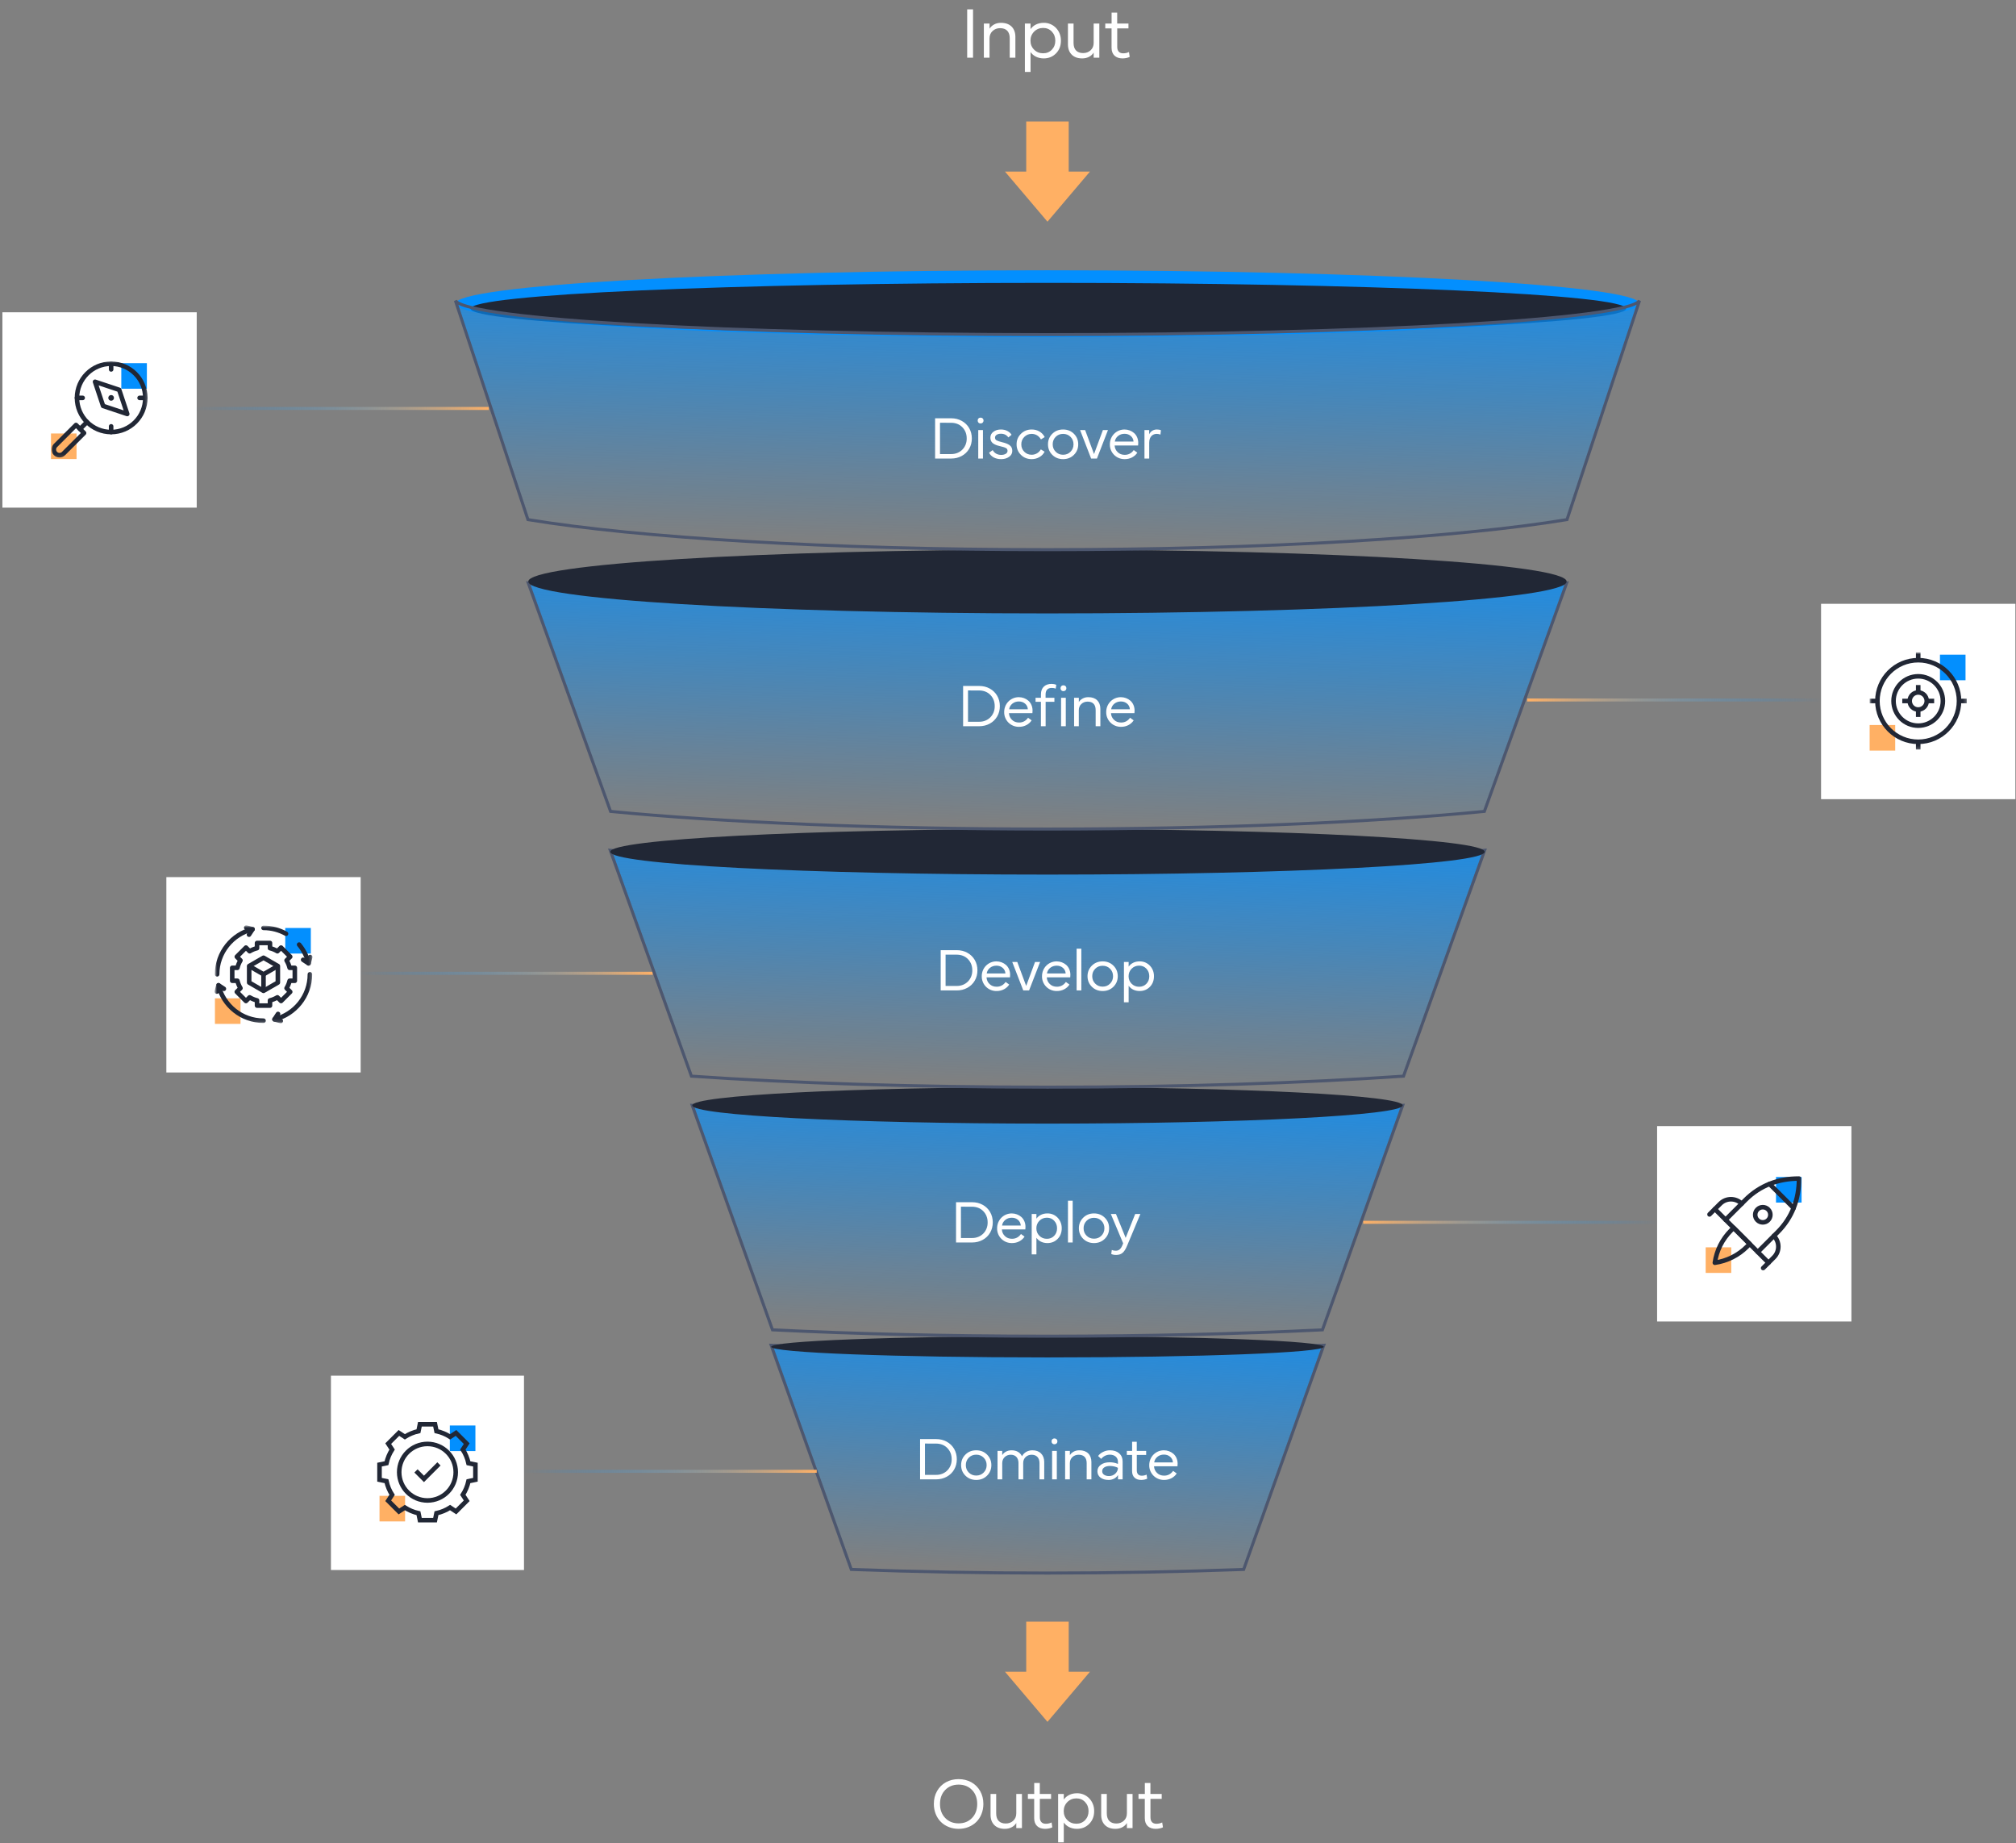 <svg width="664" height="607" viewBox="0 0 664 607" fill="none" xmlns="http://www.w3.org/2000/svg">
<rect x="0" y="0" width="664" height="607" fill="#808080" stroke="none"/>
<path d="M320.487 19H318.554V3.086H320.487V19ZM325.914 12.648V19H324.05V7.75H325.925V9.438C326.265 8.887 326.757 8.418 327.425 8.055C328.082 7.691 328.832 7.516 329.687 7.516C331.175 7.516 332.335 7.926 333.179 8.746C334.011 9.578 334.433 10.715 334.433 12.156V19H332.57V12.613C332.57 10.422 331.445 9.273 329.394 9.273C328.41 9.273 327.589 9.59 326.921 10.211C326.253 10.832 325.914 11.652 325.914 12.648ZM339.426 17.148V23.688H337.562V7.75H339.426V9.59C340.316 8.324 341.828 7.516 343.762 7.516C346.926 7.457 349.48 10.082 349.434 13.398C349.434 15.086 348.895 16.48 347.816 17.582C346.727 18.684 345.379 19.234 343.762 19.234C341.828 19.234 340.316 18.414 339.426 17.148ZM343.574 9.203C342.391 9.203 341.395 9.613 340.598 10.422C339.801 11.23 339.402 12.227 339.402 13.398C339.402 14.57 339.801 15.555 340.598 16.352C341.383 17.148 342.379 17.547 343.574 17.547C344.734 17.547 345.695 17.148 346.457 16.352C347.207 15.566 347.582 14.582 347.582 13.398C347.582 12.215 347.207 11.219 346.445 10.41C345.684 9.602 344.734 9.203 343.574 9.203ZM356.442 19.234C354.977 19.234 353.829 18.824 352.997 18.004C352.165 17.184 351.743 16.047 351.743 14.605V7.75H353.594V14.148C353.594 16.316 354.719 17.477 356.735 17.477C357.731 17.477 358.551 17.172 359.219 16.551C359.887 15.93 360.215 15.121 360.215 14.113V7.75H362.079V19H360.215V17.312C359.547 18.438 358.176 19.234 356.442 19.234ZM366.11 15.742V9.355H364.036V7.75H366.122V4.141H367.962V7.75H371.677V9.355H367.974V15.438C367.974 16.855 368.712 17.559 369.919 17.559C370.622 17.559 371.267 17.418 371.841 17.125L372.087 18.73C371.583 19.012 370.61 19.234 369.72 19.234C367.505 19.234 366.11 17.992 366.11 15.742Z" fill="white"/>
<path d="M318.966 601.637C317.958 602.035 316.88 602.234 315.731 602.234C314.583 602.234 313.505 602.035 312.509 601.637C311.501 601.238 310.634 600.688 309.919 599.973C308.466 598.555 307.575 596.434 307.575 594.043C307.575 592.449 307.927 591.031 308.641 589.777C309.356 588.523 310.329 587.562 311.571 586.883C312.802 586.203 314.196 585.863 315.731 585.863C317.266 585.863 318.661 586.203 319.903 586.883C321.134 587.562 322.106 588.523 322.821 589.777C323.536 591.031 323.888 592.449 323.888 594.043C323.888 596.434 322.997 598.555 321.555 599.973C320.829 600.688 319.962 601.238 318.966 601.637ZM311.325 589.426C310.177 590.609 309.602 592.145 309.602 594.043C309.602 595.941 310.177 597.477 311.325 598.66C312.462 599.844 313.938 600.43 315.731 600.43C317.524 600.43 319.001 599.844 320.149 598.66C321.286 597.477 321.86 595.941 321.86 594.043C321.86 592.145 321.286 590.609 320.149 589.426C319.001 588.254 317.524 587.668 315.731 587.668C313.938 587.668 312.462 588.254 311.325 589.426ZM330.954 602.234C329.49 602.234 328.341 601.824 327.509 601.004C326.677 600.184 326.255 599.047 326.255 597.605V590.75H328.107V597.148C328.107 599.316 329.232 600.477 331.247 600.477C332.243 600.477 333.064 600.172 333.732 599.551C334.4 598.93 334.728 598.121 334.728 597.113V590.75H336.591V602H334.728V600.312C334.06 601.438 332.689 602.234 330.954 602.234ZM340.623 598.742V592.355H338.549V590.75H340.635V587.141H342.474V590.75H346.189V592.355H342.486V598.438C342.486 599.855 343.224 600.559 344.431 600.559C345.135 600.559 345.779 600.418 346.353 600.125L346.599 601.73C346.095 602.012 345.123 602.234 344.232 602.234C342.017 602.234 340.623 600.992 340.623 598.742ZM350.373 600.148V606.688H348.51V590.75H350.373V592.59C351.264 591.324 352.776 590.516 354.709 590.516C357.873 590.457 360.428 593.082 360.381 596.398C360.381 598.086 359.842 599.48 358.764 600.582C357.674 601.684 356.326 602.234 354.709 602.234C352.776 602.234 351.264 601.414 350.373 600.148ZM354.522 592.203C353.338 592.203 352.342 592.613 351.545 593.422C350.748 594.23 350.35 595.227 350.35 596.398C350.35 597.57 350.748 598.555 351.545 599.352C352.33 600.148 353.326 600.547 354.522 600.547C355.682 600.547 356.643 600.148 357.405 599.352C358.155 598.566 358.53 597.582 358.53 596.398C358.53 595.215 358.155 594.219 357.393 593.41C356.631 592.602 355.682 592.203 354.522 592.203ZM367.389 602.234C365.925 602.234 364.776 601.824 363.944 601.004C363.112 600.184 362.69 599.047 362.69 597.605V590.75H364.542V597.148C364.542 599.316 365.667 600.477 367.682 600.477C368.678 600.477 369.499 600.172 370.167 599.551C370.835 598.93 371.163 598.121 371.163 597.113V590.75H373.026V602H371.163V600.312C370.495 601.438 369.124 602.234 367.389 602.234ZM377.058 598.742V592.355H374.984V590.75H377.07V587.141H378.909V590.75H382.624V592.355H378.921V598.438C378.921 599.855 379.659 600.559 380.866 600.559C381.57 600.559 382.214 600.418 382.788 600.125L383.034 601.73C382.53 602.012 381.558 602.234 380.667 602.234C378.452 602.234 377.058 600.992 377.058 598.742Z" fill="white"/>
<path fill-rule="evenodd" clip-rule="evenodd" d="M338 40V56.5H331L345 73L359 56.5H352V40H338Z" fill="#FFB064"/>
<path fill-rule="evenodd" clip-rule="evenodd" d="M338 534V550.5H331L345 567L359 550.5H352V534H338Z" fill="#FFB064"/>
<path fill-rule="evenodd" clip-rule="evenodd" d="M267.086 479.614L280.382 516.812C323.356 518.396 366.59 518.396 409.617 516.812L422.913 479.614L436 443C408.62 444.341 377.712 445.096 345 445.096C312.288 445.096 281.38 444.341 254 443L267.086 479.614Z" fill="url(#paint0_linear_1_1474)" stroke="#4D576F"/>
<path fill-rule="evenodd" clip-rule="evenodd" d="M345 447C395.121 447 436 445.428 436 443.5C436 441.572 395.121 440 345 440C294.879 440 254 441.572 254 443.5C254 445.428 294.879 447 345 447Z" fill="#212735"/>
<path d="M303.041 487.147V473.886H308.314C309.613 473.886 310.775 474.169 311.82 474.745C312.865 475.321 313.675 476.112 314.261 477.118C314.847 478.134 315.14 479.267 315.14 480.526C315.14 481.786 314.847 482.919 314.261 483.925C313.675 484.931 312.865 485.722 311.82 486.288C310.775 486.864 309.613 487.147 308.314 487.147H303.041ZM304.652 475.36V485.673H308.314C311.341 485.712 313.5 483.388 313.451 480.526C313.451 479.052 312.972 477.831 312.025 476.845C311.078 475.868 309.838 475.38 308.314 475.37L304.652 475.36ZM325.092 485.937C324.145 486.874 322.953 487.343 321.537 487.343C320.121 487.343 318.93 486.874 317.982 485.937C317.035 484.999 316.557 483.837 316.557 482.46C316.557 481.083 317.035 479.921 317.982 478.983C318.93 478.046 320.121 477.577 321.537 477.577C322.953 477.577 324.145 478.046 325.092 478.983C326.039 479.921 326.518 481.083 326.518 482.46C326.518 483.837 326.039 484.999 325.092 485.937ZM319.086 480.009C318.432 480.673 318.109 481.493 318.109 482.46C318.109 483.427 318.432 484.247 319.086 484.901C319.74 485.565 320.551 485.897 321.537 485.897C322.523 485.897 323.334 485.565 323.988 484.901C324.643 484.247 324.965 483.427 324.965 482.46C324.965 481.493 324.643 480.673 323.988 480.009C323.334 479.354 322.523 479.022 321.537 479.022C320.551 479.022 319.74 479.354 319.086 480.009ZM330.102 487.147H328.549V477.772H330.102V479.169C330.649 478.241 331.782 477.577 333.178 477.577C334.819 477.577 336.03 478.3 336.606 479.55C337.241 478.329 338.52 477.577 340.034 477.577C341.235 477.577 342.192 477.929 342.885 478.622C343.579 479.325 343.93 480.253 343.93 481.415V487.147H342.377V481.796C342.377 480.067 341.42 479.042 339.789 479.042C339.008 479.042 338.354 479.296 337.817 479.794C337.28 480.292 337.006 480.956 337.006 481.767V487.147H335.454V481.796C335.454 480.077 334.496 479.042 332.924 479.042C332.114 479.042 331.45 479.296 330.913 479.804C330.375 480.321 330.102 480.995 330.102 481.825V487.147ZM346.528 487.147V477.772H348.081V487.147H346.528ZM346.616 475.321C346.43 475.146 346.343 474.911 346.343 474.628C346.343 474.345 346.43 474.11 346.616 473.935C346.792 473.759 347.016 473.671 347.3 473.671C347.876 473.671 348.276 474.071 348.276 474.628C348.276 475.185 347.876 475.595 347.3 475.595C347.016 475.595 346.792 475.507 346.616 475.321ZM352.368 481.854V487.147H350.816V477.772H352.378V479.179C352.661 478.72 353.071 478.329 353.628 478.026C354.175 477.724 354.8 477.577 355.513 477.577C356.753 477.577 357.72 477.919 358.423 478.603C359.116 479.296 359.468 480.243 359.468 481.444V487.147H357.915V481.825C357.915 479.999 356.978 479.042 355.269 479.042C354.448 479.042 353.765 479.306 353.208 479.823C352.652 480.341 352.368 481.024 352.368 481.854ZM365.162 487.343C364.058 487.343 363.16 487.089 362.476 486.581C361.793 486.073 361.451 485.37 361.451 484.472C361.451 483.603 361.832 482.89 362.584 482.343C363.336 481.796 364.322 481.522 365.543 481.522C366.47 481.522 367.359 481.708 368.209 482.069V481.386C368.209 480.663 367.964 480.087 367.476 479.657C366.988 479.237 366.353 479.022 365.582 479.022C364.439 479.022 363.472 479.481 362.681 480.409L361.675 479.452C362.095 478.886 362.662 478.427 363.375 478.085C364.088 477.743 364.82 477.577 365.572 477.577C366.841 477.577 367.857 477.909 368.619 478.573C369.371 479.247 369.752 480.136 369.752 481.259V487.147H368.228V485.722C367.642 486.698 366.49 487.343 365.162 487.343ZM365.621 482.743C364.849 482.743 364.224 482.89 363.746 483.183C363.267 483.485 363.023 483.905 363.023 484.442C363.023 484.96 363.228 485.351 363.648 485.634C364.068 485.917 364.605 486.063 365.259 486.063C366.099 486.063 366.802 485.79 367.369 485.243C367.925 484.696 368.209 484.071 368.209 483.358C367.896 483.173 367.505 483.026 367.027 482.909C366.548 482.802 366.08 482.743 365.621 482.743ZM372.867 484.433V479.11H371.139V477.772H372.877V474.765H374.41V477.772H377.506V479.11H374.42V484.179C374.42 485.36 375.035 485.946 376.041 485.946C376.627 485.946 377.164 485.829 377.643 485.585L377.848 486.923C377.428 487.157 376.617 487.343 375.875 487.343C374.029 487.343 372.867 486.308 372.867 484.433ZM378.522 482.46C378.522 479.706 380.68 477.577 383.346 477.577C384.518 477.577 385.651 478.007 386.491 478.739C387.33 479.481 387.868 480.644 387.868 481.981C387.868 482.333 387.848 482.616 387.819 482.841H380.094C380.143 483.72 380.475 484.452 381.09 485.038C381.696 485.634 382.477 485.927 383.424 485.927C384.664 485.927 385.651 485.399 386.383 484.354L387.565 485.214C387.135 485.878 386.559 486.396 385.827 486.776C385.094 487.157 384.293 487.343 383.424 487.343C380.651 487.392 378.463 485.155 378.522 482.46ZM383.356 478.993C382.536 478.993 381.823 479.228 381.227 479.706C380.631 480.185 380.27 480.8 380.153 481.562H386.315C386.266 480.8 385.963 480.185 385.407 479.706C384.85 479.228 384.166 478.993 383.356 478.993Z" fill="white"/>
<rect width="64" height="64.333" transform="translate(0.792 102.833)" fill="white"/>
<rect x="39.953" y="119.583" width="8.422" height="8.422" fill="#038FFE"/>
<rect x="16.792" y="142.744" width="8.422" height="8.422" fill="#FFB064"/>
<mask id="mask0_1_1474" style="mask-type:luminance" maskUnits="userSpaceOnUse" x="16" y="118" width="33" height="33">
<path d="M16.792 118.833H48.792V150.833H16.792V118.833Z" fill="white"/>
</mask>
<g mask="url(#mask0_1_1474)">
<path d="M25.354 131.021C25.354 137.234 30.391 142.271 36.604 142.271C42.818 142.271 47.854 137.234 47.854 131.021C47.854 124.808 42.818 119.771 36.604 119.771C30.391 119.771 25.354 124.808 25.354 131.021Z" stroke="#212735" stroke-width="1.5" stroke-miterlimit="10" stroke-linecap="round" stroke-linejoin="round"/>
<path d="M18.279 149.347C17.546 148.614 17.546 147.427 18.279 146.695L25.033 139.941L27.684 142.593L20.93 149.347C20.198 150.079 19.011 150.079 18.279 149.347Z" stroke="#212735" stroke-width="1.5" stroke-miterlimit="10" stroke-linecap="round" stroke-linejoin="round"/>
<path d="M28.649 138.976L26.358 141.267" stroke="#212735" stroke-width="1.5" stroke-miterlimit="10" stroke-linecap="round" stroke-linejoin="round"/>
<path d="M31.301 125.718L33.953 133.672L41.908 136.324L39.256 128.369L31.301 125.718Z" stroke="#212735" stroke-width="1.5" stroke-miterlimit="10" stroke-linecap="round" stroke-linejoin="round"/>
<path d="M35.667 131.021C35.667 130.503 36.087 130.083 36.604 130.083C37.122 130.083 37.542 130.503 37.542 131.021C37.542 131.539 37.122 131.958 36.604 131.958C36.087 131.958 35.667 131.539 35.667 131.021Z" fill="#212735"/>
<path d="M36.604 119.771V121.646" stroke="#212735" stroke-width="1.5" stroke-miterlimit="10" stroke-linecap="round" stroke-linejoin="round"/>
<path d="M36.604 140.396V142.271" stroke="#212735" stroke-width="1.5" stroke-miterlimit="10" stroke-linecap="round" stroke-linejoin="round"/>
<path d="M25.354 131.021H27.229" stroke="#212735" stroke-width="1.5" stroke-miterlimit="10" stroke-linecap="round" stroke-linejoin="round"/>
<path d="M45.979 131.021H47.854" stroke="#212735" stroke-width="1.5" stroke-miterlimit="10" stroke-linecap="round" stroke-linejoin="round"/>
</g>
<line x1="64" y1="134.5" x2="161" y2="134.5" stroke="url(#paint1_linear_1_1474)"/>
<rect width="64" height="64.333" transform="translate(599.792 198.833)" fill="white"/>
<rect x="638.953" y="215.583" width="8.422" height="8.422" fill="#038FFE"/>
<rect x="615.792" y="238.744" width="8.422" height="8.422" fill="#FFB064"/>
<mask id="mask1_1_1474" style="mask-type:luminance" maskUnits="userSpaceOnUse" x="615" y="214" width="33" height="33">
<path d="M615.792 214.833H647.792V246.833H615.792V214.833Z" fill="white"/>
</mask>
<g mask="url(#mask1_1_1474)">
<path d="M634.604 230.833C634.604 232.387 633.345 233.646 631.792 233.646C630.239 233.646 628.979 232.387 628.979 230.833C628.979 229.28 630.239 228.021 631.792 228.021C633.345 228.021 634.604 229.28 634.604 230.833Z" stroke="#212735" stroke-width="1.5" stroke-miterlimit="10"/>
<path d="M639.917 230.833C639.917 235.321 636.279 238.958 631.792 238.958C627.305 238.958 623.667 235.321 623.667 230.833C623.667 226.346 627.305 222.708 631.792 222.708C636.279 222.708 639.917 226.346 639.917 230.833Z" stroke="#212735" stroke-width="1.5" stroke-miterlimit="10"/>
<path d="M645.229 230.833C645.229 238.255 639.213 244.271 631.792 244.271C624.371 244.271 618.354 238.255 618.354 230.833C618.354 223.412 624.371 217.396 631.792 217.396C639.213 217.396 645.229 223.412 645.229 230.833Z" stroke="#212735" stroke-width="1.5" stroke-miterlimit="10"/>
<path d="M645.229 230.833H647.792" stroke="#212735" stroke-width="1.5" stroke-miterlimit="10"/>
<path d="M618.354 230.833H615.792" stroke="#212735" stroke-width="1.5" stroke-miterlimit="10"/>
<path d="M631.792 244.271V246.833" stroke="#212735" stroke-width="1.5" stroke-miterlimit="10"/>
<path d="M631.792 217.396V214.833" stroke="#212735" stroke-width="1.5" stroke-miterlimit="10"/>
<path d="M631.792 233.646V236.083" stroke="#212735" stroke-width="1.5" stroke-miterlimit="10"/>
<path d="M631.792 225.583V228.021" stroke="#212735" stroke-width="1.5" stroke-miterlimit="10"/>
<path d="M628.979 230.833H626.542" stroke="#212735" stroke-width="1.5" stroke-miterlimit="10"/>
<path d="M637.042 230.833H634.604" stroke="#212735" stroke-width="1.5" stroke-miterlimit="10"/>
</g>
<line y1="-0.5" x2="97" y2="-0.5" transform="matrix(-1 0 0 1 600 231)" stroke="url(#paint2_linear_1_1474)"/>
<rect width="64" height="64.333" transform="translate(545.792 370.833)" fill="white"/>
<rect x="584.953" y="387.583" width="8.422" height="8.422" fill="#038FFE"/>
<rect x="561.792" y="410.744" width="8.422" height="8.422" fill="#FFB064"/>
<mask id="mask2_1_1474" style="mask-type:luminance" maskUnits="userSpaceOnUse" x="561" y="386" width="33" height="33">
<path d="M561.792 386.833H593.792V418.833H561.792V386.833Z" fill="white"/>
</mask>
<g mask="url(#mask2_1_1474)">
<path d="M578.952 412.28L568.345 401.673L574.871 395.147C579.673 390.345 585.745 388.089 592.536 388.089V388.089C592.536 394.881 590.28 400.952 585.478 405.754L578.952 412.28Z" stroke="#212735" stroke-width="1.5" stroke-miterlimit="10" stroke-linecap="round" stroke-linejoin="round"/>
<path d="M573.649 396.37C571.696 394.417 568.53 394.417 566.577 396.37L564.81 398.138L568.345 401.673" stroke="#212735" stroke-width="1.5" stroke-miterlimit="10" stroke-linecap="round" stroke-linejoin="round"/>
<path d="M563.042 399.906L564.81 398.138" stroke="#212735" stroke-width="1.5" stroke-miterlimit="10" stroke-linecap="round" stroke-linejoin="round"/>
<path d="M564.81 415.816C565.383 411.799 567.244 408.078 570.113 405.209L570.997 404.325L576.3 409.628L575.416 410.512C572.548 413.381 568.826 415.242 564.81 415.816Z" stroke="#212735" stroke-width="1.5" stroke-miterlimit="10" stroke-linecap="round" stroke-linejoin="round"/>
<path d="M582.371 401.789C581.395 402.766 579.812 402.766 578.836 401.789C577.859 400.813 577.859 399.23 578.836 398.254C579.812 397.278 581.395 397.278 582.371 398.254C583.347 399.23 583.347 400.813 582.371 401.789Z" stroke="#212735" stroke-width="1.5" stroke-miterlimit="10" stroke-linecap="round" stroke-linejoin="round"/>
<path d="M582.826 389.87L590.755 397.799" stroke="#212735" stroke-width="1.5" stroke-miterlimit="10" stroke-linecap="round" stroke-linejoin="round"/>
<path d="M584.255 406.977C586.208 408.929 586.208 412.095 584.255 414.048L582.487 415.816L578.952 412.28" stroke="#212735" stroke-width="1.5" stroke-miterlimit="10" stroke-linecap="round" stroke-linejoin="round"/>
<path d="M580.72 417.583L582.487 415.816" stroke="#212735" stroke-width="1.5" stroke-miterlimit="10" stroke-linecap="round" stroke-linejoin="round"/>
</g>
<line y1="-0.5" x2="97" y2="-0.5" transform="matrix(-1 0 0 1 546 403)" stroke="url(#paint3_linear_1_1474)"/>
<rect width="64" height="64.333" transform="translate(54.792 288.833)" fill="white"/>
<rect x="93.953" y="305.583" width="8.422" height="8.422" fill="#038FFE"/>
<rect x="70.792" y="328.744" width="8.422" height="8.422" fill="#FFB064"/>
<mask id="mask3_1_1474" style="mask-type:luminance" maskUnits="userSpaceOnUse" x="70" y="304" width="33" height="33">
<path d="M70.792 304.833H102.792V336.833H70.792V304.833Z" fill="white"/>
</mask>
<g mask="url(#mask3_1_1474)">
<path d="M97.101 322.966V318.701H95.394C95.179 317.829 94.835 317.008 94.383 316.259L95.59 315.052L92.574 312.035L91.366 313.243C90.618 312.79 89.796 312.446 88.925 312.231V310.524H84.659V312.231C83.787 312.446 82.966 312.79 82.217 313.243L81.01 312.035L77.994 315.052L79.201 316.259C78.749 317.008 78.405 317.829 78.189 318.701H76.483V322.966H78.189C78.405 323.838 78.749 324.659 79.201 325.408L77.994 326.615L81.01 329.631L82.217 328.424C82.966 328.876 83.787 329.22 84.659 329.436V331.143H88.925V329.436C89.796 329.22 90.618 328.876 91.366 328.424L92.574 329.631L95.59 326.615L94.383 325.408C94.835 324.659 95.179 323.838 95.394 322.966H97.101Z" stroke="#212735" stroke-width="1.5" stroke-miterlimit="10" stroke-linecap="round" stroke-linejoin="round"/>
<path d="M91.514 323.56V318.107L86.792 315.381L82.07 318.107V323.56L86.792 326.286L91.514 323.56Z" stroke="#212735" stroke-width="1.5" stroke-miterlimit="10" stroke-linecap="round" stroke-linejoin="round"/>
<path d="M82.225 318.197L86.792 320.833L91.408 318.168" stroke="#212735" stroke-width="1.5" stroke-miterlimit="10" stroke-linecap="round" stroke-linejoin="round"/>
<path d="M86.792 320.833V325.986" stroke="#212735" stroke-width="1.5" stroke-miterlimit="10" stroke-linecap="round" stroke-linejoin="round"/>
<path d="M94.206 307.477C92.01 306.252 89.482 305.554 86.792 305.554" stroke="#212735" stroke-width="1.5" stroke-miterlimit="10" stroke-linecap="round" stroke-linejoin="round"/>
<path d="M101.628 317.208C101.064 314.909 99.983 312.813 98.515 311.053" stroke="#212735" stroke-width="1.5" stroke-miterlimit="10" stroke-linecap="round" stroke-linejoin="round"/>
<path d="M99.847 316.055L101.637 317.23L102.167 315.151" stroke="#212735" stroke-width="1.5" stroke-miterlimit="10" stroke-linecap="round" stroke-linejoin="round"/>
<path d="M71.956 324.458C73.597 331.15 79.617 336.113 86.792 336.113" stroke="#212735" stroke-width="1.5" stroke-miterlimit="10" stroke-linecap="round" stroke-linejoin="round"/>
<path d="M73.737 325.612L71.946 324.437L71.417 326.516" stroke="#212735" stroke-width="1.5" stroke-miterlimit="10" stroke-linecap="round" stroke-linejoin="round"/>
<path d="M90.417 335.67C97.108 334.028 102.071 328.008 102.071 320.833" stroke="#212735" stroke-width="1.5" stroke-miterlimit="10" stroke-linecap="round" stroke-linejoin="round"/>
<path d="M91.57 333.888L90.395 335.679L92.474 336.208" stroke="#212735" stroke-width="1.5" stroke-miterlimit="10" stroke-linecap="round" stroke-linejoin="round"/>
<path d="M83.167 305.997C76.475 307.638 71.513 313.658 71.513 320.833" stroke="#212735" stroke-width="1.5" stroke-miterlimit="10" stroke-linecap="round" stroke-linejoin="round"/>
<path d="M82.013 307.778L83.188 305.988L81.11 305.458" stroke="#212735" stroke-width="1.5" stroke-miterlimit="10" stroke-linecap="round" stroke-linejoin="round"/>
</g>
<line x1="118" y1="320.5" x2="215" y2="320.5" stroke="url(#paint4_linear_1_1474)"/>
<rect width="63.584" height="64" transform="translate(109 453)" fill="white"/>
<rect x="148.161" y="469.416" width="8.422" height="8.422" fill="#038FFE"/>
<rect x="125" y="492.578" width="8.422" height="8.422" fill="#FFB064"/>
<path d="M140.792 494.099C135.652 494.099 131.485 489.932 131.485 484.792C131.485 479.652 135.652 475.485 140.792 475.485C145.932 475.485 150.099 479.652 150.099 484.792C150.099 489.932 145.932 494.099 140.792 494.099Z" stroke="#212735" stroke-width="1.5" stroke-miterlimit="10"/>
<path d="M156.584 487.284V482.3L154.3 481.829C153.945 480.21 153.306 478.695 152.438 477.342L153.721 475.387L150.196 471.863L148.244 473.148C146.891 472.279 145.377 471.64 143.758 471.285L143.284 469H138.3L137.829 471.284C136.211 471.639 134.697 472.276 133.345 473.144L131.387 471.863L127.863 475.387L129.146 477.342C128.278 478.694 127.64 480.206 127.285 481.823L125 482.3V487.284L127.285 487.758C127.639 489.375 128.277 490.887 129.144 492.239L127.863 494.196L131.387 497.721L133.342 496.438C134.694 497.305 136.206 497.943 137.823 498.299L138.3 500.584H143.284L143.758 498.299C145.376 497.944 146.889 497.306 148.242 496.438L150.196 497.721L153.72 494.196L152.436 492.244C153.305 490.891 153.944 489.377 154.299 487.758L156.584 487.284Z" stroke="#212735" stroke-width="1.5" stroke-miterlimit="10"/>
<path d="M137.01 484.37L139.638 486.998L144.573 482.062" stroke="#212735" stroke-width="1.5" stroke-miterlimit="10"/>
<line x1="172" y1="484.5" x2="269" y2="484.5" stroke="url(#paint5_linear_1_1474)"/>
<path fill-rule="evenodd" clip-rule="evenodd" d="M242.023 403.218L254.43 437.915C281.68 439.248 312.443 440 344.999 440C377.556 440 408.319 439.25 435.568 437.915L447.976 403.218L462 364C428.964 366.289 388.592 367.635 345.001 367.635C301.409 367.635 261.036 366.289 228 364L242.023 403.218Z" fill="url(#paint6_linear_1_1474)" stroke="#4D576F"/>
<path fill-rule="evenodd" clip-rule="evenodd" d="M344.999 370C409.441 370 462 367.305 462 364C462 360.695 409.441 358 344.999 358C280.558 358 228 360.695 228 364C227.999 367.305 280.558 370 344.999 370Z" fill="#212735"/>
<path d="M314.885 409.147V395.886H320.158C321.457 395.886 322.619 396.169 323.664 396.745C324.709 397.321 325.52 398.112 326.105 399.118C326.691 400.134 326.984 401.267 326.984 402.526C326.984 403.786 326.691 404.919 326.105 405.925C325.52 406.931 324.709 407.722 323.664 408.288C322.619 408.864 321.457 409.147 320.158 409.147H314.885ZM316.496 397.36V407.673H320.158C323.186 407.712 325.344 405.388 325.295 402.526C325.295 401.052 324.816 399.831 323.869 398.845C322.922 397.868 321.682 397.38 320.158 397.37L316.496 397.36ZM328.411 404.46C328.411 401.706 330.569 399.577 333.235 399.577C334.407 399.577 335.539 400.007 336.379 400.739C337.219 401.481 337.756 402.644 337.756 403.981C337.756 404.333 337.737 404.616 337.707 404.841H329.983C330.032 405.72 330.364 406.452 330.979 407.038C331.584 407.634 332.366 407.927 333.313 407.927C334.553 407.927 335.539 407.399 336.272 406.354L337.454 407.214C337.024 407.878 336.448 408.396 335.715 408.776C334.983 409.157 334.182 409.343 333.313 409.343C330.539 409.392 328.352 407.155 328.411 404.46ZM333.245 400.993C332.424 400.993 331.711 401.228 331.116 401.706C330.52 402.185 330.159 402.8 330.041 403.562H336.204C336.155 402.8 335.852 402.185 335.295 401.706C334.739 401.228 334.055 400.993 333.245 400.993ZM341.36 407.604V413.054H339.807V399.772H341.36V401.306C342.102 400.251 343.362 399.577 344.973 399.577C347.61 399.528 349.739 401.716 349.7 404.479C349.7 405.886 349.251 407.048 348.352 407.966C347.444 408.884 346.321 409.343 344.973 409.343C343.362 409.343 342.102 408.659 341.36 407.604ZM344.817 400.983C343.831 400.983 343.001 401.325 342.337 401.999C341.673 402.673 341.341 403.503 341.341 404.479C341.341 405.456 341.673 406.276 342.337 406.94C342.991 407.604 343.821 407.937 344.817 407.937C345.784 407.937 346.585 407.604 347.22 406.94C347.845 406.286 348.157 405.466 348.157 404.479C348.157 403.493 347.845 402.663 347.21 401.989C346.575 401.315 345.784 400.983 344.817 400.983ZM353.304 409.147H351.751V395.397H353.304V409.147ZM363.88 407.937C362.933 408.874 361.742 409.343 360.326 409.343C358.91 409.343 357.718 408.874 356.771 407.937C355.824 406.999 355.345 405.837 355.345 404.46C355.345 403.083 355.824 401.921 356.771 400.983C357.718 400.046 358.91 399.577 360.326 399.577C361.742 399.577 362.933 400.046 363.88 400.983C364.828 401.921 365.306 403.083 365.306 404.46C365.306 405.837 364.828 406.999 363.88 407.937ZM357.875 402.009C357.22 402.673 356.898 403.493 356.898 404.46C356.898 405.427 357.22 406.247 357.875 406.901C358.529 407.565 359.339 407.897 360.326 407.897C361.312 407.897 362.123 407.565 362.777 406.901C363.431 406.247 363.754 405.427 363.754 404.46C363.754 403.493 363.431 402.673 362.777 402.009C362.123 401.354 361.312 401.022 360.326 401.022C359.339 401.022 358.529 401.354 357.875 402.009ZM369.76 409.851L369.926 409.411L365.873 399.772H367.562L370.756 407.624L373.891 399.772H375.6L371.176 410.339C370.756 411.345 370.287 412.077 369.75 412.546C369.213 413.015 368.5 413.249 367.602 413.249C366.947 413.249 366.42 413.142 366 412.927L366.186 411.608C366.557 411.774 366.996 411.862 367.514 411.862C368.559 411.862 369.242 411.218 369.76 409.851Z" fill="white"/>
<path fill-rule="evenodd" clip-rule="evenodd" d="M216.467 323.039L227.728 354.375C260.84 356.658 301.307 358 345.001 358C388.693 358 429.161 356.658 462.272 354.375L473.534 323.039L489 280C452.245 283.598 401.301 285.827 345.001 285.827C288.699 285.827 237.756 283.599 201 280L216.467 323.039Z" fill="url(#paint7_linear_1_1474)" stroke="#4D576F"/>
<path d="M345 288C424.529 288 489 284.642 489 280.5C489 276.358 424.529 273 345 273C265.471 273 201 276.358 201 280.5C201 284.642 265.471 288 345 288Z" fill="#212735"/>
<path d="M309.831 326.147V312.886H315.104C316.403 312.886 317.565 313.169 318.61 313.745C319.655 314.321 320.466 315.112 321.052 316.118C321.638 317.134 321.93 318.267 321.93 319.526C321.93 320.786 321.638 321.919 321.052 322.925C320.466 323.931 319.655 324.722 318.61 325.288C317.565 325.864 316.403 326.147 315.104 326.147H309.831ZM311.442 314.36V324.673H315.104C318.132 324.712 320.29 322.388 320.241 319.526C320.241 318.052 319.763 316.831 318.815 315.845C317.868 314.868 316.628 314.38 315.104 314.37L311.442 314.36ZM323.357 321.46C323.357 318.706 325.515 316.577 328.181 316.577C329.353 316.577 330.486 317.007 331.325 317.739C332.165 318.481 332.702 319.644 332.702 320.981C332.702 321.333 332.683 321.616 332.654 321.841H324.929C324.978 322.72 325.31 323.452 325.925 324.038C326.53 324.634 327.312 324.927 328.259 324.927C329.499 324.927 330.486 324.399 331.218 323.354L332.4 324.214C331.97 324.878 331.394 325.396 330.661 325.776C329.929 326.157 329.128 326.343 328.259 326.343C325.486 326.392 323.298 324.155 323.357 321.46ZM328.191 317.993C327.37 317.993 326.657 318.228 326.062 318.706C325.466 319.185 325.105 319.8 324.988 320.562H331.15C331.101 319.8 330.798 319.185 330.241 318.706C329.685 318.228 329.001 317.993 328.191 317.993ZM338.943 326.147H337.029L333.396 316.772H335.056L337.986 324.663L340.906 316.772H342.576L338.943 326.147ZM343.201 321.46C343.201 318.706 345.359 316.577 348.025 316.577C349.197 316.577 350.33 317.007 351.17 317.739C352.01 318.481 352.547 319.644 352.547 320.981C352.547 321.333 352.527 321.616 352.498 321.841H344.773C344.822 322.72 345.154 323.452 345.77 324.038C346.375 324.634 347.156 324.927 348.104 324.927C349.344 324.927 350.33 324.399 351.062 323.354L352.244 324.214C351.814 324.878 351.238 325.396 350.506 325.776C349.773 326.157 348.973 326.343 348.104 326.343C345.33 326.392 343.143 324.155 343.201 321.46ZM348.035 317.993C347.215 317.993 346.502 318.228 345.906 318.706C345.311 319.185 344.949 319.8 344.832 320.562H350.994C350.945 319.8 350.643 319.185 350.086 318.706C349.529 318.228 348.846 317.993 348.035 317.993ZM356.151 326.147H354.598V312.397H356.151V326.147ZM366.727 324.937C365.78 325.874 364.589 326.343 363.173 326.343C361.757 326.343 360.565 325.874 359.618 324.937C358.671 323.999 358.192 322.837 358.192 321.46C358.192 320.083 358.671 318.921 359.618 317.983C360.565 317.046 361.757 316.577 363.173 316.577C364.589 316.577 365.78 317.046 366.727 317.983C367.675 318.921 368.153 320.083 368.153 321.46C368.153 322.837 367.675 323.999 366.727 324.937ZM360.721 319.009C360.067 319.673 359.745 320.493 359.745 321.46C359.745 322.427 360.067 323.247 360.721 323.901C361.376 324.565 362.186 324.897 363.173 324.897C364.159 324.897 364.97 324.565 365.624 323.901C366.278 323.247 366.6 322.427 366.6 321.46C366.6 320.493 366.278 319.673 365.624 319.009C364.97 318.354 364.159 318.022 363.173 318.022C362.186 318.022 361.376 318.354 360.721 319.009ZM371.737 324.604V330.054H370.185V316.772H371.737V318.306C372.48 317.251 373.739 316.577 375.351 316.577C377.987 316.528 380.116 318.716 380.077 321.479C380.077 322.886 379.628 324.048 378.73 324.966C377.821 325.884 376.698 326.343 375.351 326.343C373.739 326.343 372.48 325.659 371.737 324.604ZM375.195 317.983C374.208 317.983 373.378 318.325 372.714 318.999C372.05 319.673 371.718 320.503 371.718 321.479C371.718 322.456 372.05 323.276 372.714 323.94C373.368 324.604 374.198 324.937 375.195 324.937C376.161 324.937 376.962 324.604 377.597 323.94C378.222 323.286 378.534 322.466 378.534 321.479C378.534 320.493 378.222 319.663 377.587 318.989C376.952 318.315 376.161 317.983 375.195 317.983Z" fill="white"/>
<path fill-rule="evenodd" clip-rule="evenodd" d="M191.491 240.531L201.1 267.194C237.829 270.779 288.738 273 345 273C401.261 273 452.17 270.78 488.899 267.194L498.509 240.531L516 192C479.998 197.464 416.867 201.086 345 201.086C273.133 201.086 210.001 197.462 174 192L191.491 240.531Z" fill="url(#paint8_linear_1_1474)" stroke="#4D576F"/>
<path fill-rule="evenodd" clip-rule="evenodd" d="M345 202C439.184 202 516 197.283 516 191.5C516 185.717 439.183 181 345 181C250.817 181 174 185.716 174 191.5C173.999 197.283 250.816 202 345 202Z" fill="#212735"/>
<path d="M317.216 239.147V225.886H322.489C323.788 225.886 324.95 226.169 325.995 226.745C327.04 227.321 327.851 228.112 328.437 229.118C329.023 230.134 329.316 231.267 329.316 232.526C329.316 233.786 329.023 234.919 328.437 235.925C327.851 236.931 327.04 237.722 325.995 238.288C324.95 238.864 323.788 239.147 322.489 239.147H317.216ZM318.827 227.36V237.673H322.489C325.517 237.712 327.675 235.388 327.626 232.526C327.626 231.052 327.148 229.831 326.2 228.845C325.253 227.868 324.013 227.38 322.489 227.37L318.827 227.36ZM330.742 234.46C330.742 231.706 332.9 229.577 335.566 229.577C336.738 229.577 337.871 230.007 338.711 230.739C339.55 231.481 340.087 232.644 340.087 233.981C340.087 234.333 340.068 234.616 340.039 234.841H332.314C332.363 235.72 332.695 236.452 333.31 237.038C333.916 237.634 334.697 237.927 335.644 237.927C336.884 237.927 337.871 237.399 338.603 236.354L339.785 237.214C339.355 237.878 338.779 238.396 338.046 238.776C337.314 239.157 336.513 239.343 335.644 239.343C332.871 239.392 330.683 237.155 330.742 234.46ZM335.576 230.993C334.755 230.993 334.043 231.228 333.447 231.706C332.851 232.185 332.49 232.8 332.373 233.562H338.535C338.486 232.8 338.183 232.185 337.627 231.706C337.07 231.228 336.386 230.993 335.576 230.993ZM342.842 231.11H341.074V229.772H342.852V228.61C342.852 226.452 344.229 225.202 346.357 225.202C346.895 225.202 347.412 225.3 347.9 225.505L347.715 226.765C347.363 226.608 346.934 226.53 346.426 226.53C345.146 226.53 344.375 227.194 344.375 228.718V229.772H347.285V231.11H344.395V239.147H342.842V231.11ZM350.254 227.595C349.697 227.595 349.297 227.204 349.297 226.628C349.297 226.052 349.697 225.671 350.254 225.671C350.83 225.671 351.23 226.071 351.23 226.628C351.23 227.185 350.83 227.595 350.254 227.595ZM351.035 239.147H349.482V229.772H351.035V239.147ZM355.323 233.854V239.147H353.77V229.772H355.332V231.179C355.616 230.72 356.026 230.329 356.582 230.026C357.129 229.724 357.754 229.577 358.467 229.577C359.707 229.577 360.674 229.919 361.377 230.603C362.071 231.296 362.422 232.243 362.422 233.444V239.147H360.87V233.825C360.87 231.999 359.932 231.042 358.223 231.042C357.403 231.042 356.719 231.306 356.162 231.823C355.606 232.341 355.323 233.024 355.323 233.854ZM364.346 234.46C364.346 231.706 366.505 229.577 369.171 229.577C370.343 229.577 371.475 230.007 372.315 230.739C373.155 231.481 373.692 232.644 373.692 233.981C373.692 234.333 373.673 234.616 373.643 234.841H365.919C365.968 235.72 366.3 236.452 366.915 237.038C367.52 237.634 368.302 237.927 369.249 237.927C370.489 237.927 371.475 237.399 372.208 236.354L373.389 237.214C372.96 237.878 372.384 238.396 371.651 238.776C370.919 239.157 370.118 239.343 369.249 239.343C366.475 239.392 364.288 237.155 364.346 234.46ZM369.18 230.993C368.36 230.993 367.647 231.228 367.052 231.706C366.456 232.185 366.095 232.8 365.977 233.562H372.139C372.091 232.8 371.788 232.185 371.231 231.706C370.675 231.228 369.991 230.993 369.18 230.993Z" fill="white"/>
<path d="M345 111C452.696 111 540 106.075 540 100C540 93.925 452.696 89 345 89C237.304 89 150 93.925 150 100C150 106.075 237.304 111 345 111Z" fill="#038FFE"/>
<path fill-rule="evenodd" clip-rule="evenodd" d="M345.293 110.147C450.102 110.147 535.586 106.329 535.586 101.647C535.586 96.966 450.102 93.147 345.293 93.147C240.484 93.147 155 96.966 155 101.647C154.999 106.329 240.482 110.147 345.293 110.147Z" fill="#212735"/>
<path fill-rule="evenodd" clip-rule="evenodd" d="M173.886 171.107C209.911 177.056 273.087 181 345 181C416.915 181 480.089 177.056 516.114 171.107L523.302 149.41L540 99C535.87 105.223 450.145 110.193 345 110.193C239.855 110.193 154.13 105.223 150 99L166.698 149.41L173.886 171.107Z" fill="url(#paint9_linear_1_1474)" stroke="#4D576F"/>
<path d="M307.99 151V137.738H313.263C314.562 137.738 315.724 138.021 316.769 138.598C317.814 139.174 318.625 139.965 319.211 140.971C319.796 141.986 320.089 143.119 320.089 144.379C320.089 145.639 319.796 146.771 319.211 147.777C318.625 148.783 317.814 149.574 316.769 150.141C315.724 150.717 314.562 151 313.263 151H307.99ZM309.601 139.213V149.525H313.263C316.291 149.564 318.449 147.24 318.4 144.379C318.4 142.904 317.921 141.684 316.974 140.697C316.027 139.721 314.787 139.232 313.263 139.223L309.601 139.213ZM322.199 151V141.625H323.752V151H322.199ZM322.287 139.174C322.102 138.998 322.014 138.764 322.014 138.48C322.014 138.197 322.102 137.963 322.287 137.787C322.463 137.611 322.688 137.523 322.971 137.523C323.547 137.523 323.947 137.924 323.947 138.48C323.947 139.037 323.547 139.447 322.971 139.447C322.688 139.447 322.463 139.359 322.287 139.174ZM325.764 149.086L326.955 148.217C327.502 149.193 328.459 149.799 329.758 149.799C330.998 149.799 331.848 149.271 331.848 148.48C331.848 148.061 331.692 147.758 331.37 147.562C331.047 147.367 330.471 147.172 329.621 146.986C328.752 146.791 328.166 146.615 327.561 146.303C327.258 146.146 327.004 145.971 326.819 145.775C326.438 145.395 326.194 144.828 326.194 144.125C326.194 143.324 326.526 142.67 327.2 142.172C327.864 141.674 328.694 141.43 329.68 141.43C330.481 141.43 331.194 141.596 331.809 141.928C332.424 142.26 332.873 142.67 333.176 143.168L332.112 144.047C331.555 143.236 330.745 142.826 329.68 142.826C328.498 142.826 327.727 143.324 327.727 144.096C327.727 144.516 327.893 144.818 328.235 145.004C328.567 145.199 329.182 145.404 330.071 145.619C331.164 145.883 331.868 146.146 332.493 146.576C333.118 147.016 333.411 147.631 333.411 148.48C333.411 149.291 333.059 149.945 332.346 150.443C331.633 150.941 330.774 151.195 329.758 151.195C327.854 151.195 326.457 150.404 325.764 149.086ZM339.807 151.195C338.391 151.195 337.2 150.727 336.253 149.779C335.305 148.842 334.827 147.689 334.827 146.312C334.827 144.936 335.305 143.783 336.272 142.836C337.229 141.898 338.401 141.43 339.798 141.43C340.745 141.43 341.595 141.645 342.346 142.084C343.098 142.523 343.684 143.139 344.095 143.93L342.854 144.691C342.19 143.549 341.116 142.875 339.798 142.875C338.85 142.875 338.04 143.207 337.376 143.871C336.712 144.535 336.38 145.346 336.38 146.312C336.38 147.279 336.702 148.1 337.356 148.754C338.011 149.418 338.821 149.75 339.807 149.75C341.087 149.75 342.2 149.066 342.815 147.982L344.055 148.744C343.675 149.496 343.108 150.092 342.337 150.531C341.565 150.971 340.716 151.195 339.807 151.195ZM353.704 149.789C352.757 150.727 351.566 151.195 350.15 151.195C348.734 151.195 347.542 150.727 346.595 149.789C345.648 148.852 345.169 147.689 345.169 146.312C345.169 144.936 345.648 143.773 346.595 142.836C347.542 141.898 348.734 141.43 350.15 141.43C351.566 141.43 352.757 141.898 353.704 142.836C354.652 143.773 355.13 144.936 355.13 146.312C355.13 147.689 354.652 148.852 353.704 149.789ZM347.698 143.861C347.044 144.525 346.722 145.346 346.722 146.312C346.722 147.279 347.044 148.1 347.698 148.754C348.353 149.418 349.163 149.75 350.15 149.75C351.136 149.75 351.946 149.418 352.601 148.754C353.255 148.1 353.577 147.279 353.577 146.312C353.577 145.346 353.255 144.525 352.601 143.861C351.946 143.207 351.136 142.875 350.15 142.875C349.163 142.875 348.353 143.207 347.698 143.861ZM361.293 151H359.379L355.746 141.625H357.406L360.336 149.516L363.255 141.625H364.925L361.293 151ZM365.551 146.312C365.551 143.559 367.709 141.43 370.375 141.43C371.547 141.43 372.68 141.859 373.52 142.592C374.359 143.334 374.896 144.496 374.896 145.834C374.896 146.186 374.877 146.469 374.848 146.693H367.123C367.172 147.572 367.504 148.305 368.119 148.891C368.725 149.486 369.506 149.779 370.453 149.779C371.693 149.779 372.68 149.252 373.412 148.207L374.594 149.066C374.164 149.73 373.588 150.248 372.855 150.629C372.123 151.01 371.322 151.195 370.453 151.195C367.68 151.244 365.492 149.008 365.551 146.312ZM370.385 142.846C369.564 142.846 368.852 143.08 368.256 143.559C367.66 144.037 367.299 144.652 367.182 145.414H373.344C373.295 144.652 372.992 144.037 372.436 143.559C371.879 143.08 371.195 142.846 370.385 142.846ZM378.51 145.795V151H376.948V141.625H378.51V143.012C379.018 141.957 379.936 141.43 381.039 141.43C381.557 141.43 382.006 141.508 382.368 141.674L382.211 143.109C381.791 142.953 381.381 142.875 380.981 142.875C379.721 142.875 378.51 143.695 378.51 145.795Z" fill="white"/>
<defs>
<linearGradient id="paint0_linear_1_1474" x1="349.921" y1="413.073" x2="345.122" y2="517.78" gradientUnits="userSpaceOnUse">
<stop stop-color="#038FFE"/>
<stop offset="1" stop-color="#038FFE" stop-opacity="0"/>
</linearGradient>
<linearGradient id="paint1_linear_1_1474" x1="64" y1="135.5" x2="161" y2="135.5" gradientUnits="userSpaceOnUse">
<stop stop-color="#038FFE" stop-opacity="0"/>
<stop offset="1" stop-color="#FEB066"/>
</linearGradient>
<linearGradient id="paint2_linear_1_1474" x1="0" y1="0.5" x2="97" y2="0.5" gradientUnits="userSpaceOnUse">
<stop stop-color="#038FFE" stop-opacity="0"/>
<stop offset="1" stop-color="#FEB066"/>
</linearGradient>
<linearGradient id="paint3_linear_1_1474" x1="0" y1="0.5" x2="97" y2="0.5" gradientUnits="userSpaceOnUse">
<stop stop-color="#038FFE" stop-opacity="0"/>
<stop offset="1" stop-color="#FEB066"/>
</linearGradient>
<linearGradient id="paint4_linear_1_1474" x1="118" y1="321.5" x2="215" y2="321.5" gradientUnits="userSpaceOnUse">
<stop stop-color="#038FFE" stop-opacity="0"/>
<stop offset="1" stop-color="#FEB066"/>
</linearGradient>
<linearGradient id="paint5_linear_1_1474" x1="172" y1="485.5" x2="269" y2="485.5" gradientUnits="userSpaceOnUse">
<stop stop-color="#038FFE" stop-opacity="0"/>
<stop offset="1" stop-color="#FEB066"/>
</linearGradient>
<linearGradient id="paint6_linear_1_1474" x1="351.327" y1="333.674" x2="347.491" y2="439.861" gradientUnits="userSpaceOnUse">
<stop stop-color="#038FFE"/>
<stop offset="1" stop-color="#038FFE" stop-opacity="0"/>
</linearGradient>
<linearGradient id="paint7_linear_1_1474" x1="352.788" y1="248.876" x2="349.503" y2="357.901" gradientUnits="userSpaceOnUse">
<stop stop-color="#038FFE"/>
<stop offset="1" stop-color="#038FFE" stop-opacity="0"/>
</linearGradient>
<linearGradient id="paint8_linear_1_1474" x1="354.248" y1="159.679" x2="351.264" y2="272.921" gradientUnits="userSpaceOnUse">
<stop stop-color="#038FFE"/>
<stop offset="1" stop-color="#038FFE" stop-opacity="0"/>
</linearGradient>
<linearGradient id="paint9_linear_1_1474" x1="355.546" y1="66.28" x2="352.864" y2="180.937" gradientUnits="userSpaceOnUse">
<stop stop-color="#038FFE"/>
<stop offset="1" stop-color="#038FFE" stop-opacity="0"/>
</linearGradient>
</defs>
</svg>
